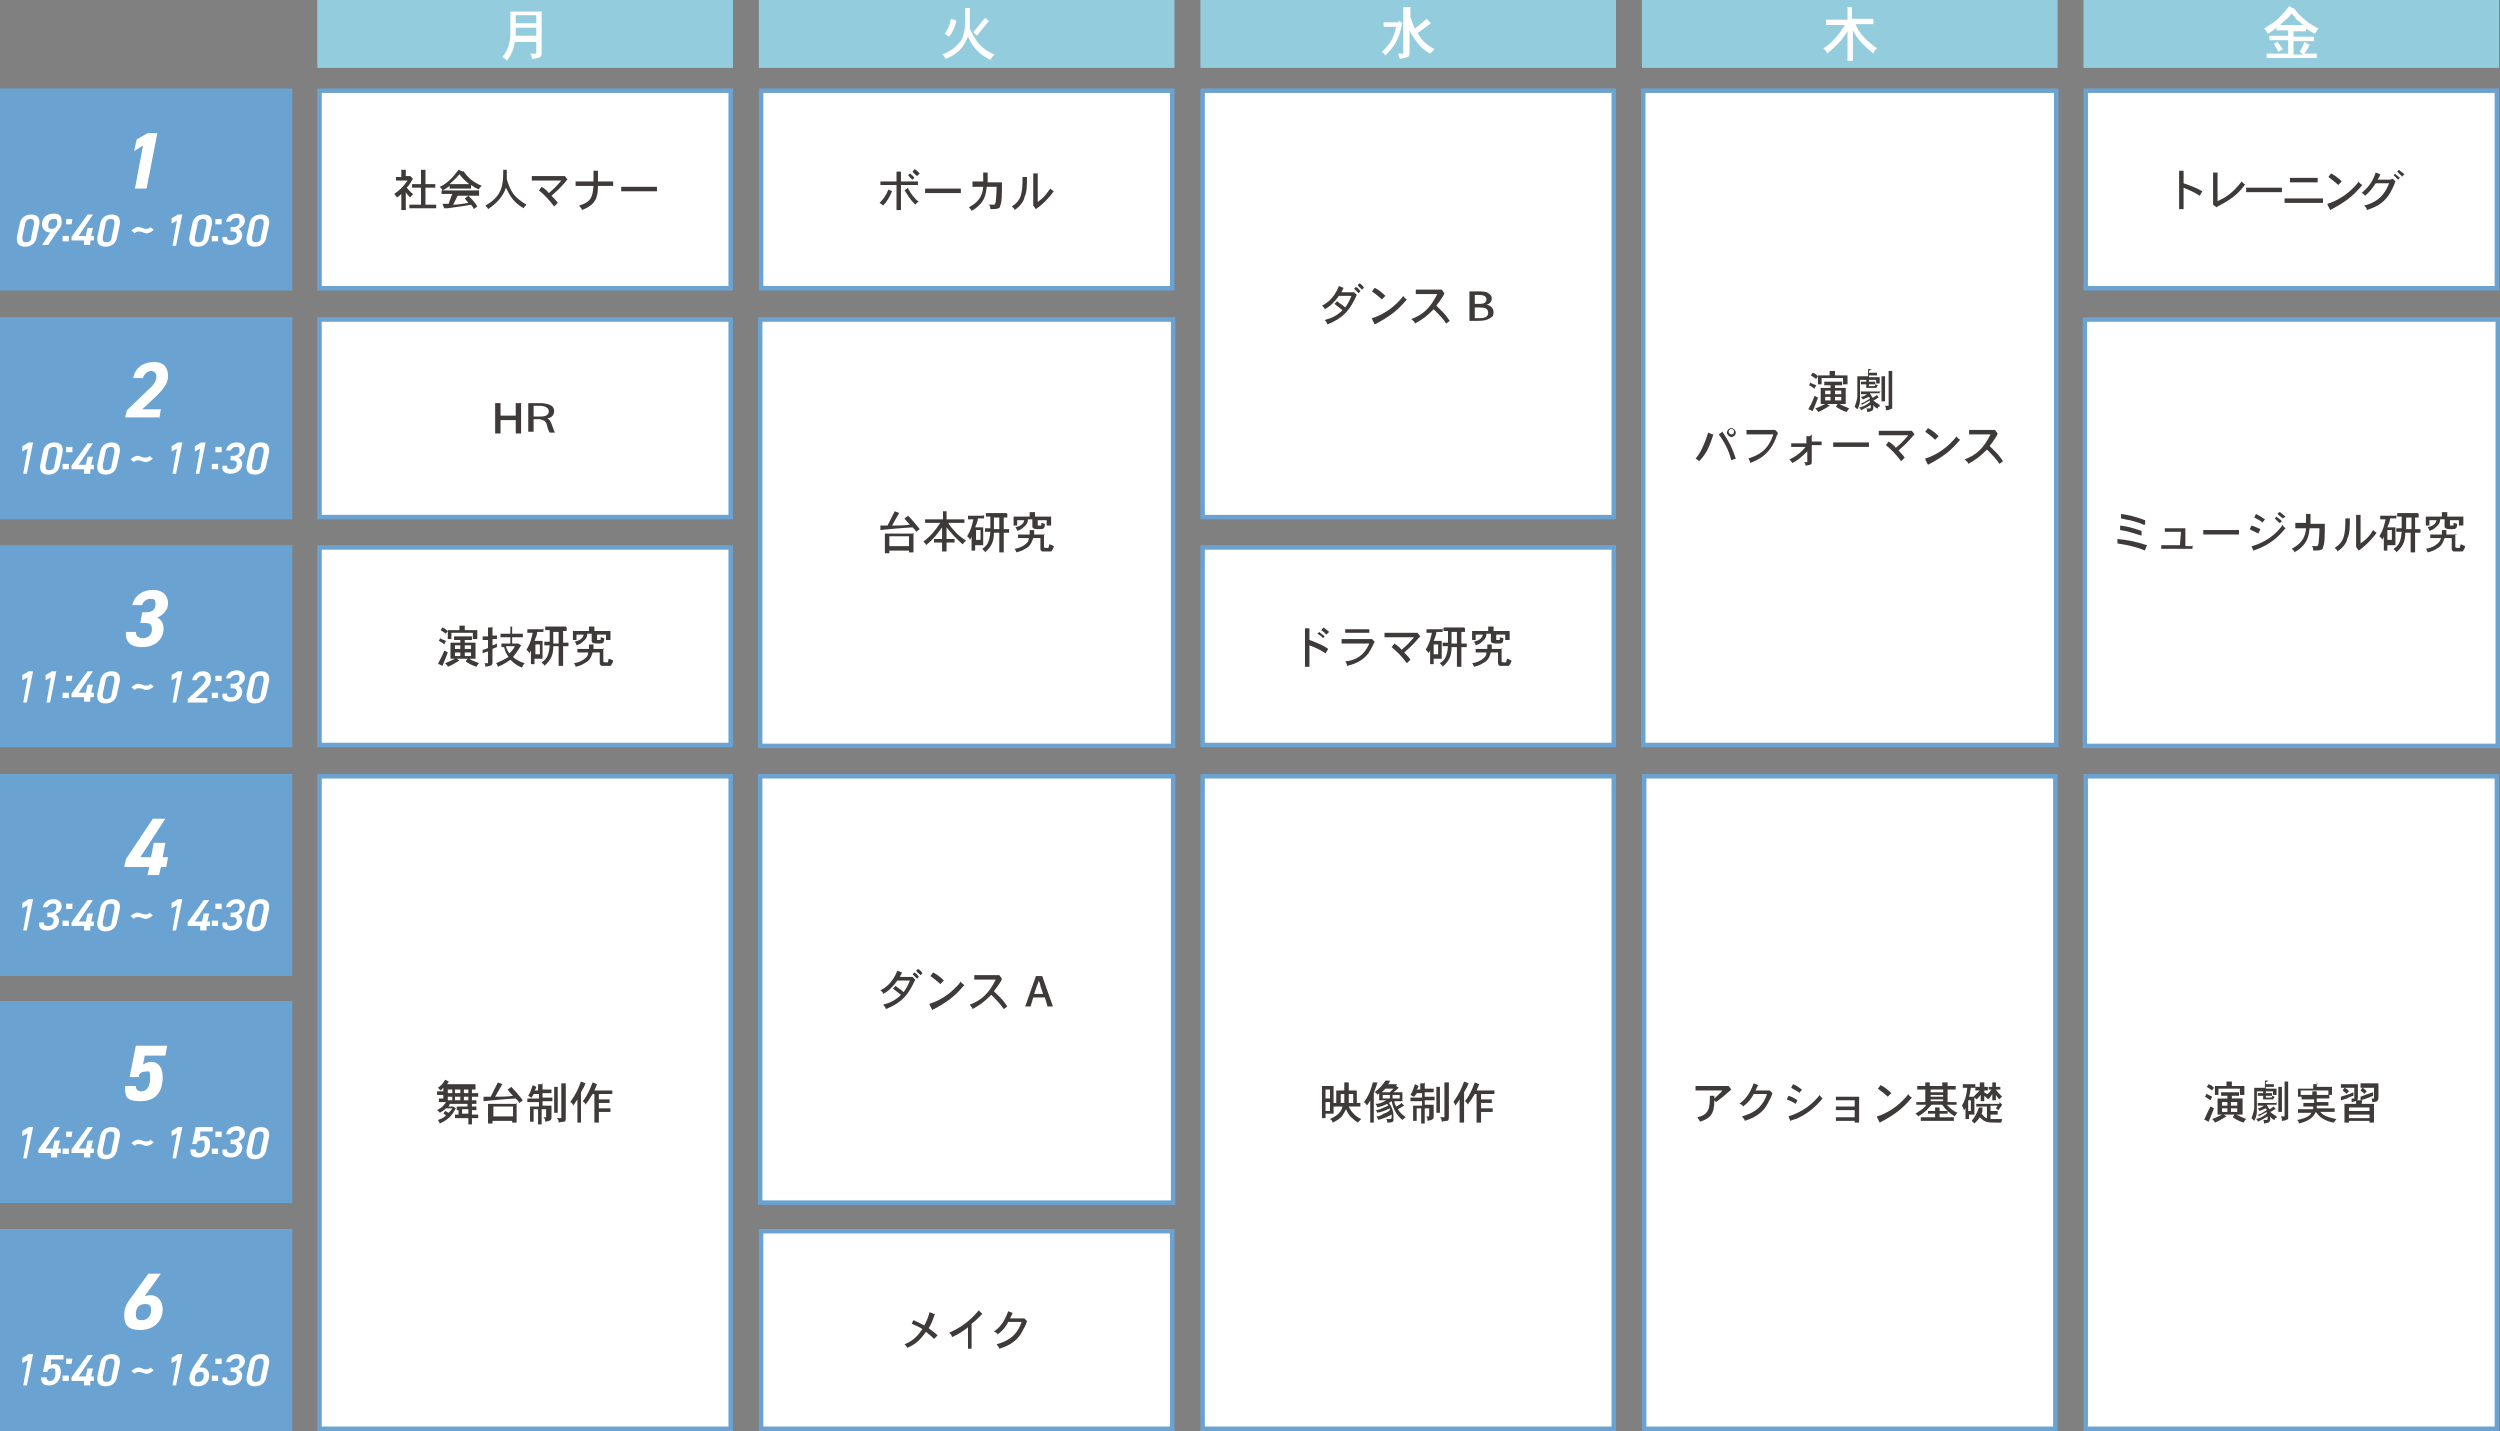 <?xml version="1.0" encoding="UTF-8"?>
<svg id="uuid-7def659a-432b-4fed-872d-48bf64dd6847" xmlns="http://www.w3.org/2000/svg" version="1.1" viewBox="0 0 279.7 160.1">
  <rect x="0" y="0" width="279.7" height="160.1" fill="#808080" stroke="none"/>
  <!-- Generator: Adobe Illustrator 29.3.1, SVG Export Plug-In . SVG Version: 2.1.0 Build 151)  -->
  <defs>
    <style>
      .st0 {
        fill: #3e3a39;
      }

      .st1 {
        fill: #fff;
      }

      .st2 {
        fill: #93ccdd;
      }

      .st3 {
        fill: #6aa3d2;
      }
    </style>
  </defs>
  <g id="uuid-97c2f865-662d-497c-9d77-293c5c687f99">
    <g>
      <rect class="st2" x="35.5" y="0" width="46.5" height="7.6"/>
      <rect class="st2" x="84.9" y="0" width="46.5" height="7.6"/>
      <rect class="st2" x="134.3" y="0" width="46.5" height="7.6"/>
      <rect class="st2" x="183.7" y="0" width="46.5" height="7.6"/>
      <rect class="st2" x="233.1" y="0" width="46.5" height="7.6"/>
      <g>
        <rect class="st1" x="35.8" y="10.1" width="46" height="22.1"/>
        <path class="st3" d="M81.5,10.4v21.6h-45.5V10.4h45.5M82,9.9h-46.5v22.6h46.5V9.9h0Z"/>
      </g>
      <g>
        <rect class="st1" x="35.8" y="35.7" width="46" height="22.1"/>
        <path class="st3" d="M81.5,36v21.6h-45.5v-21.6h45.5M82,35.5h-46.5v22.6h46.5v-22.6h0Z"/>
      </g>
      <g>
        <rect class="st1" x="35.8" y="61.3" width="46" height="22.1"/>
        <path class="st3" d="M81.5,61.5v21.6h-45.5v-21.6h45.5M82,61h-46.5v22.6h46.5v-22.6h0Z"/>
      </g>
      <g>
        <rect class="st1" x="85.1" y="10.1" width="46" height="22.1"/>
        <path class="st3" d="M130.9,10.4v21.6h-45.5V10.4h45.5M131.4,9.9h-46.5v22.6h46.5V9.9h0Z"/>
      </g>
      <g>
        <rect class="st1" x="85.1" y="137.7" width="46" height="22.1"/>
        <path class="st3" d="M130.9,138v21.6h-45.5v-21.6h45.5M131.4,137.5h-46.5v22.6h46.5v-22.6h0Z"/>
      </g>
      <path class="st1" d="M60.6,1.1v4.8c0,.4,0,.6-1.1.7,0-.2,0-.4-.2-.6h.6c0,0,.1,0,.1-.1v-1.2h-2.4c-.2,1.2-.6,1.7-.9,2.1-.1-.2-.3-.3-.5-.4.8-1,.9-2,.9-2.8,0-.2,0-.4,0-2.3h3.5ZM60,4v-.9h-2.3c0,.3,0,.6,0,.9h2.4,0ZM57.7,1.7v.9h2.3v-.9h-2.3Z"/>
      <g>
        <path class="st0" d="M49,74.3c.2-.5.5-.9.7-1.5.1,0,.2.1.4.2-.1.3-.4,1-.6,1.5l-.4-.2h0ZM49.2,71.4c.2.1.4.2.7.3l-.2.4c-.2-.2-.4-.3-.6-.4l.2-.4h0ZM49.9,70.9c-.3-.2-.3-.2-.6-.4l.2-.3c.3.1.3.2.6.4l-.3.4ZM52.8,71.2v.4h-.8v.3h1.2v1.8h-.7c.3.2.6.3,1.1.5-.1.1-.2.2-.3.4-.6-.2-.9-.4-1.2-.6l.2-.3h-1.2l.3.2c-.5.3-.8.5-1.3.7,0-.1-.1-.2-.3-.4.3-.1.7-.3,1.1-.5h-.5v-1.8h1.1v-.3h-.7v-.4h2,0ZM52,70v.5h1.4v1h-.5v-.7h-2.4v.7h-.4v-1h1.3v-.5h.5ZM50.9,72.2v.4h.6v-.4h-.6ZM50.9,73v.4h.6v-.4h-.6ZM52,72.2v.4h.7v-.4h-.7ZM52,73v.4h.7v-.4h-.7Z"/>
        <path class="st0" d="M55.1,70.1v1h.5v.4h-.5v.7c.1,0,.3-.1.5-.2v.4c0,0-.3.1-.5.2v1.5c0,.3-.1.4-.8.5,0-.1,0-.3-.1-.4h.4s0,0,0,0v-1.3c-.2,0-.4.1-.6.2v-.4c.1,0,.4-.1.6-.2v-.9h-.6v-.4h.6v-1h.4ZM57.3,70.1v.8h1.2v.4h-1.2v.7h.7s.3.2.3.2c-.2.3-.4.7-.9,1.3.2.2.6.5,1.3.7-.2.2-.2.3-.3.5-.7-.3-1-.6-1.3-.9-.4.3-.7.5-1.4.8,0-.1-.1-.3-.2-.4.5-.2.9-.4,1.4-.7-.2-.3-.4-.6-.5-1.1h-.3v-.4h1v-.7h-1.1v-.4h1.1v-.8h.5ZM56.6,72.3c.1.4.3.7.4.8.4-.4.5-.6.6-.8h-1Z"/>
        <path class="st0" d="M60.8,70.3v.4h-.7c0,.3-.1.5-.3,1h.9v2h-.9v.6h-.4v-1.6c0,.1-.1.3-.2.4,0-.2-.2-.3-.3-.4.5-.8.6-1.5.7-1.9h-.6v-.4h1.7ZM59.9,72.1v1.1h.5v-1.1h-.5ZM63.4,70.2v.4h-.4v1.3h.6v.4h-.6v2.2h-.5v-2.2h-.6c0,.9-.2,1.5-1,2.2,0-.2-.2-.2-.3-.4.6-.4.8-.8.9-1.9h-.6v-.4h.6v-1.3h-.5v-.4h2.3,0ZM61.9,70.7v1.3h.6v-1.3h-.6Z"/>
        <path class="st0" d="M67.5,72.5v1.5c0,0,0,.1.2.1s.3,0,.3,0c0,0,0,0,.1-.4.1,0,.3.1.5.2,0,.2-.2.5-.3.6,0,0-.1,0-.5,0s-.5,0-.5,0c0,0-.2-.1-.2-.3v-1.2h-.8c-.2.6-.3.9-.9,1.2-.3.2-.6.3-1,.4,0-.1-.1-.3-.2-.4.7-.1,1.1-.4,1.2-.5.3-.2.4-.4.4-.7h-1.2v-.4h1.3v-.5h.5v.5s1.2,0,1.2,0h0ZM66.5,70.1v.5h1.8v1h-.5v-.6h-1v.6c0,0,0,0,0,0,.3,0,.3,0,.4,0,0,0,0,0,0-.3.1,0,.3.1.4.1,0,.6-.2.6-.6.6s-.8,0-.8-.3v-.8h-.5c0,.2,0,.5-.5.9-.2.2-.4.3-.7.4,0-.1-.1-.3-.2-.4.7-.2.9-.4,1-.8h-.8v.6h-.4v-1h1.8v-.5h.5,0Z"/>
      </g>
      <g>
        <path class="st0" d="M56,45.1v1.4h1.7v-1.4h.6v3.4h-.6v-1.5h-1.7v1.5h-.6v-3.4h.6Z"/>
        <path class="st0" d="M59.1,45.1c.3,0,.8,0,1.3,0s1,.1,1.3.3c.2.1.3.4.3.6,0,.5-.4.8-.8.8h0c.3.1.4.4.5.6.2.5.3.9.4,1h-.6c0,0-.2-.3-.3-.8-.1-.5-.4-.6-.8-.7h-.7v1.4h-.6v-3.3h0ZM59.7,46.6h.8c.6,0,.9-.2.9-.6s-.5-.6-1-.6c-.4,0-.6,0-.7,0v1.1h0Z"/>
      </g>
      <g>
        <rect class="st1" x="85.1" y="86.8" width="46.2" height="47.7"/>
        <path class="st3" d="M131,87.1v47.2h-45.7v-47.2h45.7M131.5,86.6h-46.7v48.2h46.7v-48.2h0Z"/>
      </g>
      <g>
        <path class="st0" d="M99.8,21.4c-.3.7-.6,1.2-1,1.6-.1-.1-.2-.2-.4-.3.5-.5.7-.8,1-1.5l.4.2ZM100.8,19.2v1.1h1.9v.4h-1.9v2.8h-.5v-2.8h-1.8v-.4h1.8v-1.1h.5ZM101.6,21.1c.4.7.7,1.1,1.2,1.5-.2,0-.3.2-.4.3-.6-.6-.8-1-1.2-1.6,0,0,.4-.3.4-.3ZM102.1,20.1c-.2-.1-.3-.3-.5-.5l.2-.2c.2.2.4.3.5.5l-.2.2h0ZM102.3,18.9c.2.1.4.3.6.5l-.3.3c-.1-.1-.4-.3-.5-.5,0,0,.2-.3.3-.3Z"/>
        <path class="st0" d="M107.5,21.1v.5h-4v-.5h4Z"/>
        <path class="st0" d="M108.8,20.8v-.5h1.2v-.3s0-.7,0-.7h.5c0,.6,0,.7,0,1.1h1.6c0,1.1,0,2.3-.2,2.6,0,.3-.2.4-1.1.4,0-.2,0-.4-.2-.5h.6c.1,0,.1,0,.2-.3,0-.2.1-.8.1-1.7h-1.1c-.1.8-.2,1.5-1,2.2-.3.3-.6.4-.7.5,0-.1-.2-.3-.3-.4.5-.3,1.5-.8,1.6-2.3h-1.2Z"/>
        <path class="st0" d="M114.9,19.7c0,1.1,0,1.8-.3,2.4,0,.2-.3.9-1.1,1.4,0-.2-.2-.3-.3-.4,1.1-.7,1.2-1.5,1.2-3.3,0,0,.5,0,.5,0ZM116.1,19.4v3.2c.7-.5.9-.8,1.4-1.5,0,0,.2.2.4.3-.3.4-.9,1.2-2,2l-.3-.4h0v-3.6h.5Z"/>
      </g>
      <path class="st1" d="M108.5.9c0,.2,0,.4,0,.6,0,.4,0,.8,0,1.7.2.4.3.6.4.8.7,1.2,1.4,1.7,2.4,2.1-.2.1-.4.4-.5.6-1-.5-1.9-1.2-2.5-2.6-.4.9-.8,1.8-2.5,2.5-.1-.2-.2-.4-.4-.5,1.3-.5,1.8-1.1,2.2-1.7.4-.8.4-1.9.4-3.5h.7ZM107,2.3c-.1.6-.4,1.3-.8,1.8l-.5-.3c.3-.5.5-.8.7-1.7,0,0,.6.2.6.2ZM110.6,2.4c-.4.5-.8,1-1.3,1.6-.1-.1-.3-.3-.4-.4.5-.6.9-1.1,1.3-1.6l.5.4h0Z"/>
      <path class="st1" d="M156.5,2.3l.4.3c-.4,1.8-.8,2.5-1.9,3.6-.1-.2-.3-.3-.4-.4,1.1-1,1.4-1.8,1.6-2.8h-1.4v-.5h1.7c0,0,0,0,0,0ZM157.8.8v1.1c.2.6.3.9.5,1.3.7-.6.8-.6,1.3-1.1l.5.5c-.4.3-.8.6-1.5,1.1.3.5.7,1.2,1.9,1.8-.2.2-.3.3-.5.5-.9-.5-1.3-1-1.7-1.6-.2-.2-.2-.3-.6-1v2.5c0,.4,0,.5-1.1.7,0-.2-.1-.4-.2-.6h.6c0,0,0,0,0,0V.8h.6,0Z"/>
      <path class="st1" d="M207.2.8v1.3h2.4v.6h-2c.4,1.1,1.4,2,2.4,2.7-.2.2-.4.4-.4.6-1.1-.9-1.7-1.5-2.3-2.6v3.4h-.6v-3.3c-.7,1.1-1.3,1.7-2.3,2.5,0-.2-.2-.4-.4-.6,1-.6,1.8-1.6,2.4-2.6h-2.1v-.6h2.4V.8h.6,0Z"/>
      <path class="st1" d="M256.7,1h0c.9,1.2,2.1,1.9,2.7,2.2-.2.2-.3.4-.4.6-.4-.2-.7-.4-1-.6v.3h-1.4v.6h2.3v.5h-2.3v1.5h1.1c-.2-.1-.3-.2-.4-.3.2-.4.4-.7.5-1.1l.6.3c-.2.5-.4.7-.6,1h1.4v.5h-5.6v-.5h2.4v-1.5h-2.1v-.5h2.1v-.6h-1.3v-.3c-.4.3-.5.4-1,.7-.1-.3-.2-.4-.4-.6.3-.2.6-.4,1.1-.7.5-.4,1.1-1,1.7-1.8l.6.3h0ZM254.8,4.7c.2.2.3.4.6.8l-.5.3c-.1-.2-.2-.4-.5-.9l.5-.3h0ZM257.7,2.8c-.5-.4-.9-.7-.9-.8,0-.1-.2-.2-.4-.5-.3.4-.5.6-.8.8-.1.1-.3.3-.5.5h2.7,0Z"/>
      <g>
        <rect class="st1" x="134.5" y="10.1" width="46" height="47.7"/>
        <path class="st3" d="M180.3,10.4v47.2h-45.5V10.4h45.5M180.8,9.9h-46.5v48.2h46.5V9.9h0Z"/>
      </g>
      <g>
        <rect class="st1" x="134.5" y="61.3" width="46" height="22.1"/>
        <path class="st3" d="M180.3,61.5v21.6h-45.5v-21.6h45.5M180.8,61h-46.5v22.6h46.5v-22.6h0Z"/>
      </g>
      <g>
        <rect class="st1" x="35.7" y="86.8" width="46" height="73"/>
        <path class="st3" d="M81.5,87.1v72.5h-45.5v-72.5h45.5M82,86.6h-46.5v73.5h46.5v-73.5h0Z"/>
      </g>
      <g>
        <rect class="st1" x="134.5" y="86.8" width="46" height="73"/>
        <path class="st3" d="M180.3,87.1v72.5h-45.5v-72.5h45.5M180.8,86.6h-46.5v73.5h46.5v-73.5h0Z"/>
      </g>
      <g>
        <rect class="st1" x="183.9" y="86.8" width="46" height="73"/>
        <path class="st3" d="M229.7,87.1v72.5h-45.5v-72.5h45.5M230.2,86.6h-46.5v73.5h46.5v-73.5h0Z"/>
      </g>
      <g>
        <rect class="st1" x="233.3" y="86.8" width="46" height="73"/>
        <path class="st3" d="M279.1,87.1v72.5h-45.5v-72.5h45.5M279.6,86.6h-46.5v73.5h46.5v-73.5h0Z"/>
      </g>
      <rect class="st3" x="0" y="9.9" width="32.7" height="22.6"/>
      <rect class="st3" x="0" y="35.5" width="32.7" height="22.6"/>
      <rect class="st3" x="0" y="61" width="32.7" height="22.6"/>
      <rect class="st3" x="0" y="86.6" width="32.7" height="22.6"/>
      <path class="st1" d="M16.4,21.1h-1.3l.9-4.8-1,.6.3-1.3,1.2-.7h1.1s-1.2,6.2-1.2,6.2Z"/>
      <g>
        <path class="st1" d="M4.1,26.5c-.1.7-.6,1.1-1.3,1.1s-1-.4-.9-1.1l.3-1.4c.1-.7.6-1.1,1.3-1.1s1,.4.9,1.1c0,0-.3,1.4-.3,1.4ZM3.4,24.5c-.3,0-.6.2-.6.6l-.3,1.4c0,.4,0,.6.4.6s.6-.2.6-.6l.3-1.4c0-.4,0-.6-.4-.6Z"/>
        <path class="st1" d="M5.8,26c-.1,0-.2,0-.3,0-.4,0-.8-.4-.8-.9,0-.8.6-1.2,1.3-1.2s.9.3.9.9-.2.7-.5,1.1l-1,1.5h-.7l1-1.5h0ZM6,24.5c-.4,0-.6.3-.6.7s.1.4.4.4c.4,0,.6-.3.6-.7s-.1-.4-.4-.4Z"/>
        <path class="st1" d="M7.6,27h-.6v-.6h.7v.6ZM8,25.1h-.6v-.6h.7s-.1.6-.1.6Z"/>
        <path class="st1" d="M10.4,24l-1.6,2.4h.8l.2-.9h.6l-.2.9h.3v.5h-.4v.5h-.7v-.5c.1,0-1.4,0-1.4,0v-.4c0,0,1.8-2.5,1.8-2.5h.6Z"/>
        <path class="st1" d="M13.1,26.5c-.1.7-.6,1.1-1.3,1.1s-1-.4-.9-1.1l.3-1.4c.1-.7.6-1.1,1.3-1.1s1,.4.9,1.1c0,0-.3,1.4-.3,1.4ZM12.4,24.5c-.3,0-.6.2-.6.6l-.3,1.4c0,.4,0,.6.4.6s.6-.2.6-.6l.3-1.4c0-.4,0-.6-.4-.6Z"/>
        <path class="st1" d="M15.6,25.9c-.2,0-.4,0-.5.2l-.4-.3c.2-.2.5-.4.8-.4s.5.2.8.2.4,0,.5-.2l.4.3c-.2.2-.5.4-.8.4s-.5-.2-.8-.2Z"/>
        <path class="st1" d="M19.9,27.5h-.6l.5-2.8-.6.3v-.6c.1,0,.7-.4.7-.4h.5l-.7,3.5h0Z"/>
        <path class="st1" d="M23.4,26.5c-.1.7-.6,1.1-1.3,1.1s-1-.4-.9-1.1l.3-1.4c.1-.7.6-1.1,1.3-1.1s1,.4.9,1.1c0,0-.3,1.4-.3,1.4ZM22.7,24.5c-.3,0-.6.2-.6.6l-.3,1.4c0,.4,0,.6.4.6s.6-.2.6-.6l.3-1.4c0-.4,0-.6-.4-.6Z"/>
        <path class="st1" d="M24.3,27h-.6v-.6h.7v.6ZM24.7,25.1h-.6v-.6h.7v.6Z"/>
        <path class="st1" d="M25.9,25.4h.2c.4,0,.7-.2.7-.6s-.1-.4-.4-.4-.5.2-.6.4h-.5c.1-.6.6-.9,1.2-.9s.9.4.9.8-.3.7-.7.9c.2.1.4.4.4.7,0,.6-.5,1.1-1.3,1.1s-1-.4-.9-.9h.5c0,.3.1.4.5.4s.6-.3.6-.6-.2-.4-.5-.4h-.2v-.5c0,0,0,0,0,0Z"/>
        <path class="st1" d="M29.8,26.5c-.1.7-.6,1.1-1.3,1.1s-1-.4-.9-1.1l.3-1.4c.1-.7.6-1.1,1.3-1.1s1,.4.9,1.1c0,0-.3,1.4-.3,1.4ZM29.1,24.5c-.3,0-.6.2-.6.6l-.3,1.4c0,.4,0,.6.4.6s.6-.2.6-.6l.3-1.4c0-.4,0-.6-.4-.6Z"/>
      </g>
      <path class="st1" d="M17.8,46.7h-3.8l.2-.8,2.5-2.4c.6-.5.8-1,.8-1.4s-.3-.6-.6-.6-.8.3-.9.8h-1.1c.2-1.1,1.1-1.8,2.3-1.8s1.6.7,1.6,1.6-.7,1.6-1.3,2.2l-1.6,1.5h2.1l-.2,1.1h0Z"/>
      <g>
        <path class="st1" d="M3.2,53h-.6l.5-2.8-.6.3v-.6c.1,0,.7-.4.7-.4h.5l-.7,3.5h0Z"/>
        <path class="st1" d="M6.7,52c-.1.7-.6,1.1-1.3,1.1s-1-.4-.9-1.1l.3-1.4c.1-.7.6-1.1,1.3-1.1s1,.4.9,1.1c0,0-.3,1.4-.3,1.4ZM6,50c-.3,0-.6.2-.6.6l-.3,1.4c0,.4,0,.6.4.6s.6-.2.6-.6l.3-1.4c0-.4,0-.6-.4-.6Z"/>
        <path class="st1" d="M7.6,52.5h-.6v-.6h.7v.6ZM8,50.6h-.6v-.6h.7v.6Z"/>
        <path class="st1" d="M10.4,49.6l-1.6,2.4h.8l.2-.9h.6l-.2.9h.3v.5h-.4v.5h-.7v-.5c.1,0-1.4,0-1.4,0v-.4c0,0,1.8-2.5,1.8-2.5h.6Z"/>
        <path class="st1" d="M13.1,52c-.1.7-.6,1.1-1.3,1.1s-1-.4-.9-1.1l.3-1.4c.1-.7.6-1.1,1.3-1.1s1,.4.9,1.1l-.3,1.4ZM12.4,50c-.3,0-.6.2-.6.6l-.3,1.4c0,.4,0,.6.4.6s.6-.2.6-.6l.3-1.4c0-.4,0-.6-.4-.6Z"/>
        <path class="st1" d="M15.5,51.5c-.2,0-.4,0-.5.2l-.4-.3c.2-.2.5-.4.8-.4s.5.2.8.2.4,0,.5-.2l.4.3c-.2.2-.5.4-.8.4s-.5-.2-.8-.2Z"/>
        <path class="st1" d="M19.9,53h-.6l.5-2.8-.6.3v-.6c.1,0,.7-.4.7-.4h.5l-.7,3.5h0Z"/>
        <path class="st1" d="M22.5,53h-.6l.5-2.8-.6.3v-.6c.1,0,.7-.4.7-.4h.5l-.7,3.5h0Z"/>
        <path class="st1" d="M24.3,52.5h-.6v-.6h.7v.6ZM24.7,50.6h-.6v-.6h.7v.6Z"/>
        <path class="st1" d="M25.9,51h.2c.4,0,.7-.2.7-.6s-.1-.4-.4-.4-.5.2-.6.4h-.5c.1-.6.6-.9,1.2-.9s.9.4.9.8-.3.7-.7.9c.2.1.4.4.4.7,0,.6-.5,1.1-1.3,1.1s-1-.4-.9-.9h.5c0,.3.1.4.5.4s.6-.3.6-.6-.2-.4-.5-.4h-.2v-.5c0,0,0,0,0,0Z"/>
        <path class="st1" d="M29.8,52c-.1.7-.6,1.1-1.3,1.1s-1-.4-.9-1.1l.3-1.4c.1-.7.6-1.1,1.3-1.1s1,.4.9,1.1l-.3,1.4ZM29.1,50c-.3,0-.6.2-.6.6l-.3,1.4c0,.4,0,.6.4.6s.6-.2.6-.6l.3-1.4c0-.4,0-.6-.4-.6Z"/>
      </g>
      <path class="st1" d="M15.9,68.5h.5c.6,0,1-.3,1-.9s-.2-.6-.6-.6-.8.3-.9.7h-1.1c.2-1,1.1-1.7,2.3-1.7s1.7.7,1.7,1.5-.6,1.3-1.2,1.6c.4.2.7.6.7,1.2,0,1.2-.9,2.1-2.4,2.1s-1.9-.8-1.8-1.7h1.1c0,.4.2.7.8.7s1-.4,1-1-.3-.7-.8-.7h-.5l.2-1.1h0Z"/>
      <g>
        <path class="st1" d="M3.2,78.6h-.6l.5-2.8-.6.3v-.6c.1,0,.7-.4.7-.4h.5l-.7,3.5h0Z"/>
        <path class="st1" d="M5.8,78.6h-.6l.5-2.8-.6.3v-.6c.1,0,.7-.4.7-.4h.5l-.7,3.5h0Z"/>
        <path class="st1" d="M7.6,78.1h-.6v-.6h.7v.6ZM8,76.2h-.6v-.6h.7s-.1.6-.1.6Z"/>
        <path class="st1" d="M10.4,75.1l-1.6,2.4h.8l.2-.9h.6l-.2.9h.3v.5h-.4v.5h-.7v-.5c.1,0-1.4,0-1.4,0v-.4c0,0,1.8-2.5,1.8-2.5h.6Z"/>
        <path class="st1" d="M13.1,77.6c-.1.7-.6,1.1-1.3,1.1s-1-.4-.9-1.1l.3-1.4c.1-.7.6-1.1,1.3-1.1s1,.4.9,1.1l-.3,1.4ZM12.4,75.6c-.3,0-.6.2-.6.6l-.3,1.4c0,.4,0,.6.4.6s.6-.2.6-.6l.3-1.4c0-.4,0-.6-.4-.6Z"/>
        <path class="st1" d="M15.6,77c-.2,0-.4,0-.5.2l-.4-.3c.2-.2.5-.4.8-.4s.5.2.8.2.4,0,.5-.2l.4.3c-.2.2-.5.4-.8.4s-.5-.2-.8-.2Z"/>
        <path class="st1" d="M19.9,78.6h-.6l.5-2.8-.6.3v-.6c.1,0,.7-.4.7-.4h.5l-.7,3.5h0Z"/>
        <path class="st1" d="M23.1,78.6h-2.1v-.4c0,0,1.5-1.4,1.5-1.4.3-.3.5-.6.5-.8s-.2-.4-.4-.4-.5.2-.6.5h-.5c.1-.6.6-1,1.2-1s.9.3.9.9-.4.9-.7,1.2l-1,.9h1.3v.5c0,0,0,0,0,0Z"/>
        <path class="st1" d="M24.3,78.1h-.6v-.6h.7v.6ZM24.7,76.2h-.6v-.6h.7v.6Z"/>
        <path class="st1" d="M25.9,76.5h.2c.4,0,.7-.2.7-.6s-.1-.4-.4-.4-.5.2-.6.4h-.5c.1-.6.6-.9,1.2-.9s.9.4.9.8-.3.7-.7.9c.2.1.4.4.4.7,0,.6-.5,1.1-1.3,1.1s-1-.4-.9-.9h.5c0,.3.1.4.5.4s.6-.3.6-.6-.2-.4-.5-.4h-.2v-.5c0,0,0,0,0,0Z"/>
        <path class="st1" d="M29.8,77.6c-.1.7-.6,1.1-1.3,1.1s-1-.4-.9-1.1l.3-1.4c.1-.7.6-1.1,1.3-1.1s1,.4.9,1.1l-.3,1.4ZM29.1,75.6c-.3,0-.6.2-.6.6l-.3,1.4c0,.4,0,.6.4.6s.6-.2.6-.6l.3-1.4c0-.4,0-.6-.4-.6Z"/>
      </g>
      <path class="st1" d="M18.5,91.6l-2.8,4.3h1.2l.3-1.6h1.3l-.3,1.6h.6l-.2,1.1h-.6l-.2.9h-1.3l.2-.9h-2.8l.2-.9,3-4.5h1.4Z"/>
      <g>
        <path class="st1" d="M3.2,104.1h-.6l.5-2.8-.6.3v-.6c.1,0,.7-.4.7-.4h.5l-.7,3.5h0Z"/>
        <path class="st1" d="M5.4,102.1h.2c.4,0,.7-.2.7-.6s-.1-.4-.4-.4-.5.2-.6.4h-.5c.1-.6.6-.9,1.2-.9s.9.4.9.8-.3.7-.7.9c.2.1.4.4.4.7,0,.6-.5,1.1-1.3,1.1s-1-.4-.9-.9h.5c0,.3.1.4.5.4s.6-.3.6-.6-.2-.4-.5-.4h-.2v-.5c0,0,0,0,0,0Z"/>
        <path class="st1" d="M7.6,103.6h-.6v-.6h.7v.6ZM8,101.7h-.6v-.6h.7v.6Z"/>
        <path class="st1" d="M10.4,100.7l-1.6,2.4h.8l.2-.9h.6l-.2.9h.3v.5h-.4v.5h-.7v-.5c.1,0-1.4,0-1.4,0v-.4c0,0,1.8-2.5,1.8-2.5h.6Z"/>
        <path class="st1" d="M13.1,103.1c-.1.7-.6,1.1-1.3,1.1s-1-.4-.9-1.1l.3-1.4c.1-.7.6-1.1,1.3-1.1s1,.4.9,1.1l-.3,1.4ZM12.4,101.1c-.3,0-.6.2-.6.6l-.3,1.4c0,.4,0,.6.4.6s.6-.2.6-.6l.3-1.4c0-.4,0-.6-.4-.6Z"/>
        <path class="st1" d="M15.5,102.6c-.2,0-.4,0-.5.2l-.4-.3c.2-.2.5-.4.8-.4s.5.2.8.2.4,0,.5-.2l.4.3c-.2.2-.5.4-.8.4s-.5-.2-.8-.2Z"/>
        <path class="st1" d="M19.9,104.1h-.6l.5-2.8-.6.3v-.6c.1,0,.7-.4.7-.4h.5l-.7,3.5h0Z"/>
        <path class="st1" d="M23.4,100.7l-1.6,2.4h.8l.2-.9h.6l-.2.9h.3v.5h-.4v.5h-.7v-.5c.1,0-1.4,0-1.4,0v-.4c0,0,1.8-2.5,1.8-2.5h.6Z"/>
        <path class="st1" d="M24.3,103.6h-.6v-.6h.7v.6ZM24.7,101.7h-.6v-.6h.7v.6Z"/>
        <path class="st1" d="M25.9,102.1h.2c.4,0,.7-.2.7-.6s-.1-.4-.4-.4-.5.2-.6.4h-.5c.1-.6.6-.9,1.2-.9s.9.4.9.8-.3.7-.7.9c.2.1.4.4.4.7,0,.6-.5,1.1-1.3,1.1s-1-.4-.9-.9h.5c0,.3.1.4.5.4s.6-.3.6-.6-.2-.4-.5-.4h-.2v-.5c0,0,0,0,0,0Z"/>
        <path class="st1" d="M29.8,103.1c-.1.7-.6,1.1-1.3,1.1s-1-.4-.9-1.1l.3-1.4c.1-.7.6-1.1,1.3-1.1s1,.4.9,1.1l-.3,1.4ZM29.1,101.1c-.3,0-.6.2-.6.6l-.3,1.4c0,.4,0,.6.4.6s.6-.2.6-.6l.3-1.4c0-.4,0-.6-.4-.6Z"/>
      </g>
      <rect class="st3" x="0" y="112" width="32.7" height="22.6"/>
      <path class="st1" d="M15.6,120.5h-1.1l.7-3.5h3.5l-.2,1.1h-2.3l-.2,1c.2-.1.5-.3.9-.3.8,0,1.3.6,1.3,1.7,0,1.7-.8,2.7-2.5,2.7s-1.7-.6-1.7-1.7h1.2c0,.4.2.6.6.6.6,0,1-.5,1-1.5s-.2-.7-.6-.7-.6.2-.7.5h0Z"/>
      <g>
        <path class="st1" d="M3.2,129.6h-.6l.5-2.8-.6.3v-.6c.1,0,.7-.4.7-.4h.5l-.7,3.5h0Z"/>
        <path class="st1" d="M6.7,126.1l-1.6,2.4h.8l.2-.9h.6l-.2.9h.3v.5h-.4v.5h-.7v-.5c0,0-1.4,0-1.4,0v-.4c0,0,1.8-2.5,1.8-2.5h.6Z"/>
        <path class="st1" d="M7.6,129.1h-.6v-.6h.7v.6ZM8,127.2h-.6v-.6h.7s-.1.6-.1.6Z"/>
        <path class="st1" d="M10.4,126.1l-1.6,2.4h.8l.2-.9h.6l-.2.9h.3v.5h-.4v.5h-.7v-.5c.1,0-1.4,0-1.4,0v-.4c0,0,1.8-2.5,1.8-2.5h.6Z"/>
        <path class="st1" d="M13.1,128.6c-.1.7-.6,1.1-1.3,1.1s-1-.4-.9-1.1l.3-1.4c.1-.7.6-1.1,1.3-1.1s1,.4.9,1.1l-.3,1.4ZM12.4,126.6c-.3,0-.6.2-.6.6l-.3,1.4c0,.4,0,.6.4.6s.6-.2.6-.6l.3-1.4c0-.4,0-.6-.4-.6Z"/>
        <path class="st1" d="M15.6,128c-.2,0-.4,0-.5.2l-.4-.3c.2-.2.5-.4.8-.4s.5.2.8.2.4,0,.5-.2l.4.3c-.2.2-.5.4-.8.4s-.5-.2-.8-.2Z"/>
        <path class="st1" d="M19.9,129.6h-.6l.5-2.8-.6.3v-.6c.1,0,.7-.4.7-.4h.5l-.7,3.5h0Z"/>
        <path class="st1" d="M22,128h-.5l.4-1.9h1.9v.5h-1.4v.7c0-.1.2-.2.4-.2.5,0,.7.4.7.9,0,.9-.5,1.5-1.3,1.5s-.9-.4-.9-.9h.6c0,.2.1.4.4.4.4,0,.6-.3.6-.9s-.1-.5-.4-.5-.4.1-.5.3h0Z"/>
        <path class="st1" d="M24.3,129.1h-.6v-.6h.7v.6ZM24.7,127.2h-.6v-.6h.7v.6Z"/>
        <path class="st1" d="M25.9,127.5h.2c.4,0,.7-.2.7-.6s-.1-.4-.4-.4-.5.2-.6.4h-.5c.1-.6.6-.9,1.2-.9s.9.4.9.8-.3.7-.7.9c.2.1.4.4.4.7,0,.6-.5,1.1-1.3,1.1s-1-.4-.9-.9h.5c0,.3.1.4.5.4s.6-.3.6-.6-.2-.4-.5-.4h-.2v-.5c0,0,0,0,0,0Z"/>
        <path class="st1" d="M29.8,128.6c-.1.7-.6,1.1-1.3,1.1s-1-.4-.9-1.1l.3-1.4c.1-.7.6-1.1,1.3-1.1s1,.4.9,1.1l-.3,1.4ZM29.1,126.6c-.3,0-.6.2-.6.6l-.3,1.4c0,.4,0,.6.4.6s.6-.2.6-.6l.3-1.4c0-.4,0-.6-.4-.6Z"/>
      </g>
      <rect class="st3" x="0" y="137.5" width="32.7" height="22.6"/>
      <path class="st1" d="M16.2,145c.2,0,.4-.1.6-.1.9,0,1.4.7,1.4,1.6,0,1.4-1.1,2.3-2.5,2.3s-1.8-.6-1.8-1.6.3-1.4.9-2.2l1.8-2.5h1.4l-1.8,2.5h0ZM15.9,147.7c.6,0,1-.5,1-1.1s-.2-.7-.7-.7c-.7,0-1,.5-1,1.1s.2.7.7.7h0Z"/>
      <g>
        <path class="st1" d="M3.2,155h-.6l.5-2.8-.6.3v-.6c.1,0,.7-.4.7-.4h.5l-.7,3.5h0Z"/>
        <path class="st1" d="M5.3,153.5h-.5l.4-1.9h1.9v.5h-1.4v.7c0-.1.2-.2.4-.2.5,0,.7.4.7.9,0,.9-.5,1.5-1.3,1.5s-.9-.4-.9-.9h.6c0,.2.1.4.4.4.4,0,.6-.3.6-.9s-.1-.5-.4-.5-.4.1-.5.3h0Z"/>
        <path class="st1" d="M7.6,154.5h-.6v-.6h.7v.6ZM8,152.6h-.6v-.6h.7s-.1.6-.1.6Z"/>
        <path class="st1" d="M10.4,151.6l-1.6,2.4h.8l.2-.9h.6l-.2.9h.3v.5h-.4v.5h-.7v-.5c.1,0-1.4,0-1.4,0v-.4c0,0,1.8-2.5,1.8-2.5h.6Z"/>
        <path class="st1" d="M13.1,154c-.1.7-.6,1.1-1.3,1.1s-1-.4-.9-1.1l.3-1.4c.1-.7.6-1.1,1.3-1.1s1,.4.9,1.1l-.3,1.4ZM12.4,152c-.3,0-.6.2-.6.6l-.3,1.4c0,.4,0,.6.4.6s.6-.2.6-.6l.3-1.4c0-.4,0-.6-.4-.6Z"/>
        <path class="st1" d="M15.6,153.5c-.2,0-.4,0-.5.2l-.4-.3c.2-.2.5-.4.8-.4s.5.2.8.2.4,0,.5-.2l.4.3c-.2.2-.5.4-.8.4s-.5-.2-.8-.2Z"/>
        <path class="st1" d="M19.9,155h-.6l.5-2.8-.6.3v-.6c.1,0,.7-.4.7-.4h.5l-.7,3.5h0Z"/>
        <path class="st1" d="M22.3,153c.1,0,.2,0,.3,0,.4,0,.8.3.8.9,0,.8-.6,1.2-1.3,1.2s-.9-.4-.9-.9.2-.7.4-1.2l1-1.5h.7l-1,1.5h0ZM22.2,154.6c.4,0,.6-.3.6-.7s-.1-.4-.4-.4c-.4,0-.6.3-.6.7s.1.4.4.4Z"/>
        <path class="st1" d="M24.3,154.5h-.6v-.6h.7v.6ZM24.7,152.6h-.6v-.6h.7v.6Z"/>
        <path class="st1" d="M25.9,153h.2c.4,0,.7-.2.7-.6s-.1-.4-.4-.4-.5.2-.6.4h-.5c.1-.6.6-.9,1.2-.9s.9.4.9.8-.3.7-.7.9c.2.1.4.4.4.7,0,.6-.5,1.1-1.3,1.1s-1-.4-.9-.9h.5c0,.3.1.4.5.4s.6-.3.6-.6-.2-.4-.5-.4h-.2v-.5c0,0,0,0,0,0Z"/>
        <path class="st1" d="M29.8,154c-.1.7-.6,1.1-1.3,1.1s-1-.4-.9-1.1l.3-1.4c.1-.7.6-1.1,1.3-1.1s1,.4.9,1.1l-.3,1.4ZM29.1,152c-.3,0-.6.2-.6.6l-.3,1.4c0,.4,0,.6.4.6s.6-.2.6-.6l.3-1.4c0-.4,0-.6-.4-.6Z"/>
      </g>
      <g>
        <rect class="st1" x="85.1" y="35.7" width="46.2" height="47.7"/>
        <path class="st3" d="M131,36v47.2h-45.7v-47.2h45.7M131.5,35.5h-46.7v48.2h46.7v-48.2h0Z"/>
      </g>
      <g>
        <rect class="st1" x="233.3" y="10.1" width="46" height="22.1"/>
        <path class="st3" d="M279.1,10.4v21.6h-45.5V10.4h45.5M279.6,9.9h-46.5v22.6h46.5V9.9h0Z"/>
      </g>
      <g>
        <rect class="st1" x="233.2" y="35.7" width="46.2" height="47.7"/>
        <path class="st3" d="M279.2,36v47.2h-45.7v-47.2h45.7M279.7,35.5h-46.7v48.2h46.7v-48.2h0Z"/>
      </g>
      <g>
        <path class="st0" d="M100.6,57.4c-.3.5-.4.7-.8,1.4.4,0,1.5,0,2-.1-.2-.2-.4-.4-.6-.7l.4-.3c.5.5.9,1,1.3,1.5l-.4.3c-.1-.2-.2-.3-.4-.5-1.7.1-2.5.2-3.6.3v-.5c.1,0,.5,0,.8,0,.2-.4.3-.6.8-1.6l.5.2h0ZM102.2,59.6v2.2h-.5v-.2h-2.2v.3h-.5v-2.2s3.1,0,3.1,0ZM99.5,60v1.1h2.2v-1.1h-2.2Z"/>
        <path class="st0" d="M105.9,57.2v.9h2v.4h-1.8c.1.2.3.5.6.8.4.5.8.8,1.4,1.2-.2.1-.3.3-.4.4-.9-.8-1.3-1.3-1.8-1.9v1.3h.9v.4h-.9v1h-.5v-1h-.9v-.4h.9v-1.3c-.3.4-.8,1.2-1.8,2,0-.2-.2-.3-.3-.4.8-.6,1.3-1.2,1.9-2.1h-1.7v-.4h2v-.9h.5,0Z"/>
        <path class="st0" d="M110.1,57.6v.4h-.7c0,.3-.1.5-.3,1h.9v2h-.9v.6h-.4v-1.6c0,.1-.1.3-.2.4,0-.2-.2-.3-.3-.4.5-.8.6-1.5.7-1.9h-.6v-.4h1.7ZM109.2,59.3v1.1h.5v-1.1h-.5ZM112.7,57.5v.4h-.4v1.3h.6v.4h-.6v2.2h-.5v-2.2h-.6c0,.9-.2,1.5-1,2.2,0-.2-.2-.2-.3-.4.6-.4.8-.8.9-1.9h-.6v-.4h.6v-1.3h-.5v-.4h2.3ZM111.2,57.9v1.3h.6v-1.3h-.6Z"/>
        <path class="st0" d="M116.8,59.7v1.5c0,0,0,.1.2.1s.3,0,.3,0c0,0,0,0,.1-.4.1,0,.3.1.5.2,0,.2-.2.5-.3.6,0,0-.1,0-.5,0s-.5,0-.5,0c0,0-.2-.1-.2-.3v-1.2h-.8c-.2.5-.3.9-.9,1.2-.3.2-.6.3-1,.4,0-.1-.1-.3-.2-.4.7-.1,1.1-.4,1.2-.5.3-.2.4-.4.4-.7h-1.2v-.4h1.3v-.5h.5v.5s1.2,0,1.2,0ZM115.8,57.3v.5h1.8v1h-.5v-.6h-1v.6c0,0,0,0,0,0,.3,0,.3,0,.4,0,0,0,0,0,0-.3.1,0,.3.1.4.1,0,.6-.2.6-.6.6s-.8,0-.8-.3v-.8h-.5c0,.2,0,.5-.5.9-.2.2-.4.3-.7.4,0-.1-.1-.3-.2-.4.7-.2.9-.4,1-.8h-.8v.6h-.4v-1h1.8v-.5h.5,0Z"/>
      </g>
      <g>
        <path class="st0" d="M151.5,32.7h0s.3.3.3.3c-.7,1.5-1.3,2.5-3.3,3.3,0-.2-.2-.4-.3-.5.8-.2,1.4-.5,2-1.1-.4-.3-.5-.4-.9-.7l.3-.3c.2.2.6.4.9.7.3-.4.5-.8.7-1.3h-1.4c-.5.7-1,1.2-1.6,1.5,0-.2-.2-.3-.3-.4.4-.2,1.3-.7,1.9-2.2l.5.2c0,.2-.2.3-.2.5h1.4,0ZM151.7,32.1c.2.1.4.3.5.5l-.2.2c-.1-.1-.3-.3-.5-.5,0,0,.2-.2.2-.2ZM152.1,31.7c.2.1.4.3.5.5l-.2.2c-.2-.2-.4-.3-.5-.5,0,0,.2-.2.2-.2Z"/>
        <path class="st0" d="M153.5,35.6c.4-.1,1.7-.6,2.8-1.7.3-.3.5-.5.7-.8,0,.1.2.3.4.4-1.1,1.3-1.9,1.9-3.6,2.8l-.3-.6h0ZM154.6,33.5c-.3-.3-.7-.6-1.1-.9l.3-.4c.4.2.8.5,1.2.9l-.4.4h0Z"/>
        <path class="st0" d="M161.3,32.4l.3.4c0,.1-.3.6-.4.7-.1.2-.3.4-.5.7.1.1.7.7.8.8.3.3.4.5.7.9l-.4.3c-.4-.6-.7-.9-1.4-1.6-.8.8-1.2,1.1-2.1,1.6,0-.2-.2-.3-.4-.5,1.3-.5,2.1-1.2,2.9-2.8h-2.4v-.5h2.7s0,0,0,0Z"/>
        <path class="st0" d="M164.4,32.6c.2,0,.6,0,1,0s.9,0,1.1.2c.2.1.4.3.4.6s-.2.6-.6.7h0c.3,0,.8.3.8.8s-.1.5-.4.7c-.3.2-.7.3-1.4.3s-.7,0-.9,0v-3.3h0ZM165,34h.5c.6,0,.8-.2.8-.5,0-.4-.4-.5-.8-.5s-.4,0-.5,0v1h0ZM165,35.6c.1,0,.3,0,.5,0,.5,0,1-.1,1-.6s-.4-.6-1-.6h-.5v1.2Z"/>
      </g>
      <g>
        <path class="st0" d="M146.5,70.2v1.4c1.1.4,1.7.7,2.1,1l-.3.5c-.6-.4-1-.6-1.8-.9v2.4h-.5v-4.3h.5ZM148,71.4c-.1-.2-.3-.3-.6-.5l.2-.2c.2.2.4.3.6.5l-.3.3h0ZM148.1,70.2c.2.2.4.3.6.5l-.3.3c-.2-.2-.4-.4-.6-.5l.3-.3h0Z"/>
        <path class="st0" d="M153.5,71.5l.3.3c-.4.8-.5,1-.7,1.3-.5.6-1.1,1.1-2.4,1.4,0-.2-.1-.4-.2-.5,1.9-.2,2.4-1.4,2.7-2h-3.1v-.5h3.5s0,0,0,0ZM153.2,70.4v.4h-2.7v-.4h2.7Z"/>
        <path class="st0" d="M158.6,70.8l.3.4c-.1.1-.2.2-.2.2-.5.6-.9,1-1.6,1.6.2.2.5.5.7.8l-.4.4c-.6-.8-1.1-1.3-1.7-1.8l.3-.4c.3.2.6.4.8.7.5-.4.8-.7,1.4-1.4h-3.3v-.5h3.8Z"/>
        <path class="st0" d="M161.4,70.3v.4h-.7c0,.3-.1.5-.3,1h.9v2h-.9v.6h-.4v-1.6c0,.1-.1.3-.2.4,0-.2-.2-.3-.3-.4.5-.8.6-1.5.7-1.9h-.6v-.4h1.7,0ZM160.4,72.1v1.1h.5v-1.1h-.5ZM163.9,70.3v.4h-.4v1.3h.6v.4h-.6v2.2h-.5v-2.2h-.6c0,.9-.2,1.5-1,2.2,0-.2-.2-.2-.3-.4.6-.4.8-.8.9-1.9h-.6v-.4h.6v-1.3h-.5v-.4h2.3,0ZM162.4,70.7v1.3h.6v-1.3h-.6Z"/>
        <path class="st0" d="M168,72.5v1.5c0,0,0,.1.2.1s.3,0,.3,0c0,0,0,0,.1-.4.1,0,.3.1.5.2,0,.2-.2.5-.3.6,0,0-.1,0-.5,0s-.5,0-.5,0c0,0-.2-.1-.2-.3v-1.2h-.8c-.2.6-.3.9-.9,1.2-.3.2-.6.3-1,.4,0-.1-.1-.3-.2-.4.7-.1,1.1-.4,1.2-.5.3-.2.4-.4.4-.7h-1.2v-.4h1.3v-.5h.5v.5s1.2,0,1.2,0h0ZM167.1,70.1v.5h1.8v1h-.5v-.6h-1v.6c0,0,0,0,0,0,.3,0,.3,0,.4,0,0,0,0,0,0-.3.1,0,.3.1.4.1,0,.6-.2.6-.6.6s-.8,0-.8-.3v-.8h-.5c0,.2,0,.5-.5.9-.2.2-.4.3-.7.4,0-.1-.1-.3-.2-.4.7-.2.9-.4,1-.8h-.8v.6h-.4v-1h1.8v-.5h.5Z"/>
      </g>
      <g>
        <rect class="st1" x="183.8" y="10.1" width="46.2" height="73.2"/>
        <path class="st3" d="M229.8,10.4v72.7h-45.7V10.4h45.7M230.3,9.9h-46.7v73.7h46.7V9.9h0Z"/>
      </g>
      <g>
        <path class="st0" d="M202.3,45.8c.3-.5.5-.9.7-1.5.1,0,.2.1.4.2-.1.3-.4,1-.6,1.5l-.4-.2h0ZM202.5,42.8c.2.1.4.2.7.3l-.2.4c-.2-.2-.4-.3-.6-.4l.2-.4h0ZM203.2,42.4c-.3-.2-.3-.2-.6-.4l.2-.3c.3.1.4.2.6.4l-.3.4h0ZM206.1,42.7v.4h-.8v.3h1.2v1.8h-.7c.4.2.6.3,1.1.5-.1.1-.2.2-.3.4-.6-.2-.9-.4-1.2-.6l.2-.3h-1.2l.3.2c-.5.3-.8.5-1.3.7,0-.1-.1-.2-.3-.4.3-.1.7-.3,1.1-.5h-.5v-1.8h1.1v-.3h-.7v-.4h2ZM205.3,41.5v.5h1.4v1h-.5v-.7h-2.4v.7h-.4v-1h1.3v-.5h.5ZM204.2,43.7v.4h.6v-.4h-.6ZM204.2,44.4v.4h.6v-.4h-.6ZM205.3,43.7v.4h.7v-.4h-.7ZM205.3,44.4v.4h.7v-.4h-.7Z"/>
        <path class="st0" d="M209.1,41.5v.2h.9v.3h-.9v.2h1.2v.7h-.4v-.4h-.8v.2h.7s0,.3,0,.3h-.7c0,.2,0,.2,0,.2h.4c.3,0,.3,0,.3-.2.1,0,.2.1.3.1-.1.2-.2.3-.2.3,0,0,0,0-.1,0h-.3c-.6,0-.7,0-.7,0,0,0,0,0,0-.2v-.2h-.6s0-.3,0-.3h.6v-.2h-.7c0,1.6,0,1.9,0,2.2,0,.6-.2.9-.3,1.1-.1-.1-.2-.2-.3-.3.2-.5.3-1,.3-1.1,0-.1,0-.3,0-2.3h1.2v-.8h.4,0ZM210.3,43.7v.3h-1.1c.1.2.2.3.3.5.1,0,.3-.2.5-.3l.2.3c-.2,0-.3.2-.6.3.2.2.4.3.7.5v.2c-.2,0-.2,0-.2.2-.2,0-.4-.2-.5-.4,0,.6,0,.7-.7.8,0-.2,0-.3-.1-.4h.3c.2,0,.2,0,.2-.2s0-.1,0-.2c-.3.2-.5.3-1.1.6,0,0,0-.2-.2-.3.4-.1.7-.2,1.2-.6,0,0,0-.2,0-.2-.4.2-.5.3-.9.5,0,0,0-.2-.1-.2.3,0,.5-.2,1-.5,0,0,0-.1-.1-.2-.2.1-.5.2-.7.3,0,0-.1-.2-.2-.3.3,0,.5-.2.7-.3h-.7v-.3h2.2ZM210.9,42.1v2.8h-.4v-2.8h.4ZM211.7,41.6v3.9c0,.2,0,.2,0,.2-.2.1-.4.2-.7.2,0-.2,0-.3-.1-.5h.4c0,0,0,0,0,0v-3.9s.4,0,.4,0Z"/>
        <path class="st0" d="M191.7,48.6c-.4,1.2-.7,2.1-1.6,3-.1-.1-.2-.2-.4-.3.2-.2.5-.6.9-1.5.2-.5.4-1,.5-1.4l.5.2h0ZM192.7,48.3c.8,1.2,1.1,1.8,1.5,3l-.5.2c-.2-.7-.4-1.5-1.4-2.9l.4-.3ZM194.2,48.4c0,.3-.3.5-.5.5s-.5-.3-.5-.5.2-.5.5-.5.5.3.5.5ZM193.7,48.6c.2,0,.3-.1.3-.3s-.1-.3-.3-.3-.3.2-.3.3c0,.2.2.3.3.3Z"/>
        <path class="st0" d="M198.6,48.1l.3.3c0,.1,0,.2-.1.3-.7,2.2-2.2,2.8-3,3.1,0-.2-.1-.4-.2-.5,1.2-.4,2.2-.9,2.8-2.7h-3v-.5h3.3s0,0,0,0Z"/>
        <path class="st0" d="M202.7,48.6v.8h1.1v.4h-1.1v1.9c0,.2,0,.3-.7.4,0-.1,0-.3-.2-.4h.4c0,0,0,0,0,0v-1.2c-.7.7-1.2,1.1-1.7,1.3,0-.1-.2-.3-.3-.4.9-.4,1.5-1,1.8-1.4h-1.6v-.4h1.7v-.8h.4,0Z"/>
        <path class="st0" d="M209.1,49.5v.5h-4v-.5h4Z"/>
        <path class="st0" d="M213.9,48.2l.3.4c-.1.1-.2.2-.2.2-.5.6-.9,1-1.6,1.6.2.2.5.5.7.8l-.4.4c-.6-.8-1.1-1.3-1.7-1.8l.3-.4c.3.2.6.4.8.7.5-.4.8-.7,1.4-1.4h-3.3v-.5h3.8Z"/>
        <path class="st0" d="M215.4,51.3c.4-.1,1.7-.6,2.8-1.7.3-.3.5-.5.7-.8,0,.1.2.3.4.4-1.1,1.3-1.9,1.9-3.6,2.8l-.3-.6h0ZM216.5,49.2c-.3-.3-.7-.6-1.1-.9l.3-.4c.4.2.8.5,1.2.9l-.4.4h0Z"/>
        <path class="st0" d="M223.2,48.1l.3.4c0,.1-.3.6-.4.7-.1.2-.3.4-.5.7.1.1.7.7.8.8.3.3.4.5.7.9l-.4.3c-.4-.6-.7-.9-1.4-1.6-.8.8-1.2,1.1-2.1,1.6,0-.2-.2-.3-.4-.5,1.3-.5,2.1-1.2,2.9-2.8h-2.4v-.5h2.7s0,0,0,0Z"/>
      </g>
      <g>
        <path class="st0" d="M45.4,18.9v.8h.5s.3.3.3.3c-.3.5-.4.7-.7,1,.2.2.4.5.7.7,0,.1-.2.2-.3.4-.2-.2-.4-.4-.5-.6v2h-.5v-1.8c-.2.2-.3.3-.5.4,0-.1-.2-.3-.3-.4.6-.4,1-.8,1.5-1.5h-1.3v-.4h.6v-.8h.5ZM47.6,19v1.6h1.1v.4h-1.1v1.9h1.2v.4h-3v-.4h1.3v-1.9h-1v-.4h1v-1.6h.5,0Z"/>
        <path class="st0" d="M51.8,19.1h0c.6.8,1,1.2,2.1,1.7-.1.1-.3.2-.3.4-.3-.1-.6-.3-.9-.5v.4h-2.4v-.3c-.3.2-.5.4-.8.5,0-.1-.2-.3-.3-.4.9-.4,1.5-1.1,2.1-1.9l.5.2h0ZM53.6,21.5v.4h-2.4l-.5,1c.6,0,1.1-.1,1.7-.2l-.4-.5.4-.3c.4.4.8.8,1,1.2l-.4.3c0-.2-.2-.3-.3-.5-1,.2-1.3.2-2.6.4,0,0-.2,0-.4,0l-.2-.5h.7c.1-.4.3-.8.4-1.1h-1.2v-.4h4.2ZM52.5,20.6c-.5-.4-.7-.6-1.1-1.1-.5.6-.8.8-1.1,1.1h2.3Z"/>
        <path class="st0" d="M56.7,19c0,.3,0,.7,0,1,0,.1.3,1.2.9,1.9.2.2.6.6,1.3,1-.1.1-.3.3-.3.4-1.1-.6-1.5-1.3-2-2.3-.3,1-1.1,1.8-2,2.4,0-.1-.2-.3-.3-.4,2-1.1,2-2.5,2-4h.5,0Z"/>
        <path class="st0" d="M63.2,19.7l.3.4c-.1.1-.2.1-.2.2-.5.6-.9,1-1.6,1.6.2.2.5.5.7.8l-.4.4c-.6-.8-1.1-1.3-1.7-1.8l.3-.4c.3.2.6.4.8.7.5-.4.8-.7,1.4-1.4h-3.3v-.5h3.8s0,0,0,0Z"/>
        <path class="st0" d="M66.9,19.1v1.2h1.7v.5h-1.7c0,1.2-.2,2.1-1.8,2.7,0-.2-.2-.3-.3-.5,1.3-.4,1.5-.9,1.6-2.2h-2v-.5h2v-1.2h.5Z"/>
        <path class="st0" d="M73.5,20.9v.5h-4v-.5h4Z"/>
      </g>
      <g>
        <path class="st0" d="M53.2,121.5v.4s-.4,0-.4,0v.4h.7v.4h-.7v.4h.5v.4h-.5v.3h.5v.4h-.5v.5h.7v.4h-.7v.7h-.4v-.7h-1.5v-.4h.4v-.5h-.2v-.4h1.2v-.3h-2.1.1c0,.2-.1.3-.2.3h.6s.3.2.3.2c-.4.7-.7,1.2-1.8,1.7,0-.1-.1-.2-.2-.4.3-.1.6-.2.9-.5,0,0-.2-.2-.3-.2l.2-.3c.1,0,.3.2.4.2.1-.1.3-.3.4-.5h-.7c-.2.2-.5.4-.7.5,0-.1-.2-.2-.3-.3.4-.2.7-.4,1-.9h-.8v-.4h.5v-.4h-.7v-.4h.7v-.4c0,0-.2.2-.3.3,0,0-.2-.2-.3-.3.3-.2.6-.5.8-.9l.4.2c0,.1-.1.2-.2.3h3.2,0ZM50.1,121.9v.4h.5v-.4h-.5ZM50.1,122.7v.4h.5v-.4h-.5ZM50.9,121.9v.4h.6v-.4h-.6ZM50.9,122.7v.4h.6v-.4h-.6ZM51.7,124.1v.5h.7v-.5h-.7ZM51.9,121.9v.4h.5v-.4h-.5ZM51.9,122.7v.4h.5v-.4h-.5Z"/>
        <path class="st0" d="M56.2,121.3c-.3.5-.4.7-.8,1.4.4,0,1.5,0,2-.1-.2-.2-.4-.4-.6-.7l.4-.3c.5.5.9,1,1.3,1.5l-.4.3c-.1-.2-.2-.3-.4-.5-1.7.1-2.5.2-3.6.3v-.5c.1,0,.5,0,.8,0,.2-.4.3-.6.8-1.6l.5.2h0ZM57.8,123.4v2.2h-.5v-.2h-2.2v.3h-.5v-2.2s3.1,0,3.1,0ZM55.2,123.8v1.1h2.2v-1.1h-2.2Z"/>
        <path class="st0" d="M60.7,121.2v.7h1v.4h-1v.5h1.1v.4h-1.1v.5h1v1.3c0,.2,0,.4-.7.5,0-.2,0-.3-.2-.5h.3c0,0,0,0,0,0v-.9h-.5v1.7h-.4v-1.7h-.5v1.4h-.4v-1.7h1v-.5h-1.3v-.4h1.3v-.5h-.6c0,.1-.2.3-.2.4-.1,0-.2-.1-.4-.2.3-.5.4-.9.5-1.2l.4.2c0,.1-.1.3-.2.4h.4v-.7h.4ZM62.4,121.6v2.9h-.4v-2.9h.4ZM63.3,121.2v3.9c0,.3-.1.4-.2.4-.1,0-.3,0-.6.1,0-.2,0-.3-.2-.5h.5c0,0,0,0,0,0v-3.9h.4Z"/>
        <path class="st0" d="M65.1,125.6h-.5v-2.6c-.2.3-.3.5-.5.7,0-.2-.1-.3-.3-.4.7-1,.9-1.5,1.2-2.3l.5.2c-.1.3-.2.5-.5,1,0,0,0,3.4,0,3.4ZM68.5,122v.4h-1.5v.6h1.2v.4h-1.2v.6h1.3v.4h-1.3v1.2h-.5v-3.2h-.2c-.3.5-.5.8-.8,1.2,0-.2-.2-.3-.3-.4.5-.6.8-1.3,1.1-2.1l.5.2c-.1.2-.2.5-.3.7,0,0,2,0,2,0Z"/>
      </g>
      <g>
        <path class="st0" d="M102.1,109.3h0s.3.3.3.3c-.7,1.5-1.3,2.5-3.3,3.3,0-.2-.2-.4-.3-.5.8-.2,1.4-.5,2-1.1-.4-.3-.5-.4-.9-.7l.3-.3c.2.2.6.4.9.7.3-.4.5-.8.7-1.3h-1.4c-.5.7-1,1.2-1.6,1.5,0-.2-.2-.3-.3-.4.4-.2,1.3-.7,1.9-2.2l.5.2c0,.2-.2.3-.2.5h1.4,0ZM102.3,108.8c.2.1.4.3.5.5l-.2.2c-.1-.1-.3-.3-.5-.5l.2-.2ZM102.7,108.4c.2.1.4.3.5.5l-.2.2c-.2-.2-.4-.3-.5-.5l.2-.2Z"/>
        <path class="st0" d="M104,112.3c.4-.1,1.7-.6,2.8-1.7.3-.3.5-.5.7-.8,0,.1.2.3.4.4-1.1,1.3-1.9,1.9-3.6,2.8l-.3-.6h0ZM105.2,110.1c-.3-.3-.7-.6-1.1-.9l.3-.4c.4.2.8.5,1.2.9l-.4.4h0Z"/>
        <path class="st0" d="M111.8,109.1l.3.4c0,.1-.3.6-.4.7-.1.2-.3.4-.5.7.1.1.7.7.8.8.3.3.4.5.7.9l-.4.3c-.4-.6-.7-.9-1.4-1.6-.8.8-1.2,1.1-2.1,1.6,0-.2-.2-.3-.3-.5,1.3-.5,2.1-1.2,2.9-2.8h-2.4v-.5h2.7s0,0,0,0Z"/>
        <path class="st0" d="M115.6,111.6l-.3,1h-.6l1.2-3.4h.7l1.2,3.4h-.6l-.3-1h-1.2ZM116.7,111.2l-.3-.9c0-.2-.1-.4-.2-.6h0c0,.2-.1.4-.2.6l-.3.9h1Z"/>
      </g>
      <g>
        <path class="st0" d="M104.6,147c-.3.9-.5,1.3-.7,1.6.4.3.7.5,1,.8l-.4.4c-.2-.2-.4-.4-.9-.8-.7,1-1.2,1.4-2.1,1.8,0-.1-.2-.3-.3-.4,1-.4,1.5-1,2-1.7-.3-.2-.7-.4-1.2-.6l.2-.4c.7.3.8.4,1.2.6.3-.5.5-1.1.6-1.5l.5.2h0Z"/>
        <path class="st0" d="M108.8,150.9h-.5v-2.4c-.5.4-1.1.8-1.8,1.1,0-.2-.1-.3-.3-.5,1.4-.6,2.5-1.5,3.3-2.5l.4.4c-.7.7-.8.8-1.2,1.1v2.8h0Z"/>
        <path class="st0" d="M114.6,147.5h0s.3.3.3.3c0,.1-.3.8-.4.9-.7,1.6-2.1,2-2.7,2.2,0-.2-.2-.3-.3-.5,1.8-.5,2.4-1.4,2.8-2.5h-1.5c-.2.4-.5.9-1.2,1.4,0-.1-.2-.3-.4-.3.5-.4,1.1-.9,1.6-2.3l.5.2c-.1.2-.2.4-.3.6h1.5Z"/>
      </g>
      <g>
        <path class="st0" d="M149.2,121.4v3.2h-.9v.5h-.4v-3.6h1.3ZM148.3,121.9v1h.5v-1h-.5ZM148.3,123.3v1h.5v-1h-.5ZM150.9,121.1v.9h.9v1.4h.4v.4h-1.3c.3.7.9,1.2,1.4,1.4-.1.1-.3.3-.4.4-.5-.4-1-.7-1.3-1.5-.2.4-.3.5-.4.7-.3.4-.7.6-1.1.8,0-.1-.1-.3-.3-.4,1.1-.5,1.3-1,1.4-1.4h-1v-.4h.3v-1.4h.9v-.9h.4ZM150,122.4v1h.4c0-.3,0-.4,0-1h-.4ZM151.4,123.4v-1h-.5c0,.5,0,.7,0,1h.5,0Z"/>
        <path class="st0" d="M153.7,125.6h-.4v-2.5c-.1.2-.2.4-.4.6,0-.2-.2-.3-.3-.4.6-.8.8-1.5,1-2.2h.5c-.1.5-.3.8-.4,1.2v3.4h0ZM156.2,121.5h0s.3.2.3.2l-.6.5h1v1h-.9c0,.2.1.4.2.6.2-.1.4-.2.6-.4l.3.3c-.2.1-.5.3-.7.4.3.5.6.7.9.9-.1,0-.3.2-.4.3-.6-.5-1-1.1-1.2-2.1h0c0,0-.2.1-.3.2.3.4.5.9.5,1.4s0,.4,0,.5c0,.2-.1.3-.7.3,0-.1,0-.3-.1-.4h.4c.1,0,.2,0,.2-.3s0-.1,0-.2c-.6.3-.8.4-1.5.6,0-.1-.1-.2-.2-.4.2,0,.4,0,.8-.3.3-.1.5-.2.7-.4,0,0,0-.1,0-.2-.4.2-.9.4-1.4.5,0-.1-.1-.2-.2-.3.4,0,.7-.2,1.4-.5,0,0,0-.1-.1-.2-.4.2-.7.3-1.1.4,0-.1-.1-.2-.2-.4.4,0,.7-.1,1.2-.4h-.8v-.8c0,0-.1.1-.2.2,0-.1-.1-.2-.3-.3.2-.2.7-.5,1.2-1.3h.5c0,.2-.2.4-.2.4h1ZM155,121.8c-.1.1-.3.3-.4.4h.9c.1-.1.3-.3.4-.4h-1ZM154.7,122.5v.4h.8v-.4h-.8ZM155.8,122.5v.4h.8v-.4h-.8Z"/>
        <path class="st0" d="M159.4,121.1v.7h1v.4h-1v.5h1.1v.4h-1.1v.5h1v1.3c0,.2,0,.4-.7.5,0-.2,0-.3-.1-.5h.3c0,0,0,0,0,0v-.9h-.5v1.7h-.4v-1.7h-.5v1.4h-.4v-1.7h1v-.5h-1.3v-.4h1.3v-.5h-.6c0,.1-.2.3-.3.4-.1,0-.2-.1-.4-.2.3-.5.4-.9.5-1.2l.4.2c0,.1-.1.3-.2.4h.4v-.7h.4ZM161.1,121.6v2.9h-.4v-2.9h.4ZM162.1,121.1v3.9c0,.3-.1.4-.2.4-.1,0-.3,0-.6.1,0-.2,0-.3-.2-.5h.5c0,0,0,0,0,0v-3.9h.4Z"/>
        <path class="st0" d="M163.8,125.6h-.5v-2.6c-.2.3-.3.5-.5.7,0-.2-.1-.3-.2-.4.7-1,.9-1.5,1.2-2.3l.5.2c-.1.3-.2.5-.5,1,0,0,0,3.4,0,3.4ZM167.2,122v.4h-1.5v.6h1.2v.4h-1.2v.6h1.3v.4h-1.3v1.2h-.5v-3.2h-.2c-.3.5-.5.8-.8,1.2,0-.2-.2-.3-.3-.4.5-.6.8-1.3,1.1-2.1l.5.2c-.1.2-.2.5-.3.7h2,0Z"/>
      </g>
      <g>
        <path class="st0" d="M193.4,121.5l.3.4c-.2.2-.5.4-.7.6-.2.2-.5.4-1,.8l-.2-.2c0,1.5-.4,2-1.6,2.4,0-.1-.2-.3-.3-.5,1.4-.3,1.4-1.2,1.4-2.4h.5v.3c.3-.3.7-.6.9-.9h-3v-.5h3.6s0,0,0,0Z"/>
        <path class="st0" d="M198,122h0s.3.3.3.3c0,.1-.3.8-.4.9-.7,1.6-2.1,2-2.7,2.2,0-.2-.2-.3-.3-.5,1.8-.5,2.4-1.4,2.8-2.5h-1.5c-.2.4-.5.9-1.2,1.4,0-.1-.2-.3-.4-.3.5-.4,1.1-.9,1.6-2.3l.5.2c-.1.2-.2.4-.3.6h1.5Z"/>
        <path class="st0" d="M200.9,123.5c-.3-.2-.5-.3-1-.5l.2-.4c.4.1.7.3,1,.5l-.2.4h0ZM200.1,124.9c1.6-.5,2.7-1.4,3.5-2.4,0,.1.2.3.3.4-.8,1-1.8,1.8-3,2.3-.1,0-.3.1-.6.2l-.2-.5h0ZM201.4,122.3c-.6-.4-.7-.4-1-.6l.2-.4c.3.1.6.3,1,.6l-.3.4Z"/>
        <path class="st0" d="M208,122.6v3h-.5v-.2h-2.1v-.4h2.1v-.8h-2.1v-.4h2.1v-.7h-2.1v-.4s2.6,0,2.6,0Z"/>
        <path class="st0" d="M210,124.9c.4-.1,1.7-.6,2.8-1.7.3-.3.5-.5.7-.8,0,.1.2.3.4.4-1.1,1.3-1.9,1.9-3.6,2.8l-.3-.6h0ZM211.2,122.7c-.3-.3-.7-.6-1.1-.9l.3-.4c.4.2.8.5,1.2.9l-.4.4h0Z"/>
        <path class="st0" d="M217.9,121.1v.4h.9v.4h-.9v1.4h1v.3h-1.1c.4.4.7.7,1.2.9-.1.1-.2.2-.3.4-.5-.3-1-.7-1.4-1.3h-1.2c-.2.2-.6.8-1.5,1.3,0-.1-.2-.2-.3-.3.6-.4,1-.6,1.2-1h-1.1v-.3h1v-1.4h-.9v-.4h.9v-.4h.5v.4h1.4v-.4h.5ZM217,123.9v.4h.9v.3h-.9v.4h1.6v.4h-3.7v-.4h1.6v-.4h-.8v-.3h.8v-.4h.5ZM216,121.9v.3h1.4v-.3h-1.4ZM216,122.5v.2h1.4v-.2h-1.4ZM216,123v.2h1.4v-.2h-1.4Z"/>
        <path class="st0" d="M222,121.1v.5h.4v.4h-.4v.2c.1.1.3.2.4.2,0,.1-.2.2-.2.3,0,0-.1,0-.2-.1v.6h-.4v-.7c-.2.2-.3.4-.5.5,0,0-.1-.2-.2-.2v1.9h-.6v.5h-.4v-1.3c0,.1-.1.3-.2.3,0-.2-.1-.3-.2-.5.3-.5.5-1,.6-2h-.5v-.4h1.4v.4h-.5c-.1.6-.1.7-.2,1h.5c.2-.2.4-.4.7-.7h-.5v-.4h.5v-.5s.4,0,.4,0ZM220.2,123.1v1.2h.3v-1.2h-.3ZM223.7,123.3l.3.3c-.1.2-.3.4-.4.6,0,0-.2-.1-.3-.2l.2-.3h-.8v.6h.8v.4h-.8v.5c.3,0,.4,0,.5,0s.7,0,.8,0c0,.1-.1.3-.1.4-1.1,0-1.4,0-1.7-.1-.3-.1-.6-.4-.7-.5-.2.3-.4.5-.6.7,0,0-.2-.2-.3-.3.4-.5.6-.9.8-1.5h.4c0,.3,0,.5-.1.7.3.4.5.5.6.5v-1.3h-1.2v-.3h2.6s0,0,0,0ZM223.3,121.1v.5h.5v.3h-.5c.2.3.4.5.7.8-.1,0-.2.2-.3.3-.1-.1-.3-.3-.4-.5v.6h-.4v-.7c-.2.3-.3.5-.5.6,0-.1-.2-.2-.3-.3.3-.3.5-.5.7-.8h-.3v-.3h.4v-.5h.4Z"/>
      </g>
      <g>
        <path class="st0" d="M244.3,19.1v1.4c.8.3,1.2.4,2.1.9l-.3.5c-.6-.4-1.1-.6-1.8-.9v2.4h-.5v-4.3h.5Z"/>
        <path class="st0" d="M248.1,19.3v3.2c.9-.4,1.7-.9,2.7-2.2.1.1.2.3.4.3-.7,1-1.4,1.6-2.9,2.4,0,0-.1,0-.3.2l-.4-.3h0v-3.6s.5,0,.5,0Z"/>
        <path class="st0" d="M255.3,21v.5h-4v-.5h4Z"/>
        <path class="st0" d="M259.9,22.2v.5h-4.3v-.5h4.3ZM259.3,19.9v.5h-3.1v-.5h3.1Z"/>
        <path class="st0" d="M260.4,22.8c.4-.1,1.7-.6,2.8-1.7.3-.3.5-.5.7-.8,0,.1.2.3.4.4-1.1,1.3-1.9,1.9-3.6,2.8l-.3-.6h0ZM261.6,20.7c-.3-.3-.7-.6-1.1-.9l.3-.4c.4.2.8.5,1.2.9l-.4.4h0Z"/>
        <path class="st0" d="M267.7,20h0s.3.3.3.3c-.3.8-.4.9-.6,1.3-.2.3-.5.8-1.1,1.2-.4.3-.9.5-1.5.7,0-.2-.1-.3-.3-.5,2-.5,2.5-1.8,2.8-2.5h-1.5c-.4.6-.7,1-1.2,1.4-.1-.1-.2-.3-.4-.3.3-.3,1.1-.8,1.6-2.3l.5.2c0,.2-.2.4-.3.6h1.4,0ZM267.9,19.4c.2.2.4.3.6.5l-.2.2c-.2-.2-.3-.3-.5-.5l.2-.2h0ZM268.7,19.7c-.2-.2-.3-.3-.5-.5l.2-.2c.2.2.4.3.6.5l-.3.3h0Z"/>
      </g>
      <g>
        <path class="st0" d="M240,61.6c-.7-.3-1.7-.6-3.1-.8v-.5c1.1.1,2.1.3,3.3.7l-.2.5h0ZM239.5,59.9c-.7-.2-1.5-.5-2.3-.6v-.5c.9.1,1.5.3,2.4.6v.5c-.1,0-.1,0-.1,0ZM239.8,58.7c-.4-.2-.8-.3-1.5-.5-.2,0-.5-.1-1-.2v-.5c.8.1,1.6.3,2.7.7v.5h-.2Z"/>
        <path class="st0" d="M245.3,61v.4h-3.5v-.4h2.1c0-.5.1-1.1.1-1.5h-1.8v-.4h2.3c0,.5,0,.7,0,1,0,.3,0,.5,0,1h.9Z"/>
        <path class="st0" d="M250.5,59.3v.5h-4v-.5h4Z"/>
        <path class="st0" d="M252.7,59.7c-.4-.2-.7-.3-1-.5l.2-.4c.4.1.5.2,1,.4,0,0-.2.4-.2.4ZM252,61.1c1.3-.4,2.6-1.2,3.4-2.4,0,.2.2.3.3.4-1.2,1.5-2.4,2.1-3.6,2.5l-.2-.5h0ZM253.2,58.5c-.4-.3-.6-.4-1-.6l.2-.4c.4.2.7.4,1,.6l-.3.4h0ZM255,58.5c-.2-.2-.3-.3-.5-.5l.2-.2c.2.2.4.3.6.5l-.2.2h0ZM255.1,57.3c.2.2.4.3.6.5l-.3.2c-.2-.2-.4-.3-.6-.5l.2-.2h0Z"/>
        <path class="st0" d="M256.8,59v-.5h1.2v-.3s0-.7,0-.7h.5c0,.6,0,.7,0,1.1h1.6c0,1.1,0,2.3-.2,2.6,0,.3-.2.4-1.1.4,0-.2,0-.4-.2-.5h.6c.1,0,.1,0,.2-.3,0-.2.1-.8.1-1.7h-1.1c-.1.8-.2,1.5-1,2.2-.3.3-.6.4-.7.5,0-.2-.2-.3-.3-.4.5-.3,1.5-.8,1.6-2.3h-1.2Z"/>
        <path class="st0" d="M262.9,57.9c0,1.1,0,1.8-.3,2.4,0,.2-.3.9-1.1,1.4,0-.2-.2-.3-.3-.4,1.1-.7,1.2-1.5,1.2-3.3h.5ZM264.1,57.6v3.2c.7-.5,1-.8,1.4-1.5,0,0,.2.2.4.3-.3.4-.9,1.2-2,2l-.3-.4h0v-3.6h.5Z"/>
        <path class="st0" d="M268.1,57.6v.4h-.7c0,.3-.1.5-.3,1h.9v2h-.9v.6h-.4v-1.6c0,.1-.1.3-.2.4,0-.2-.2-.3-.3-.4.5-.8.6-1.5.7-1.9h-.6v-.4h1.7ZM267.1,59.3v1.1h.5v-1.1h-.5ZM270.6,57.5v.4h-.4v1.3h.6v.4h-.6v2.2h-.5v-2.2h-.6c0,.9-.2,1.5-1,2.2,0-.2-.2-.2-.3-.4.6-.4.8-.8.9-1.9h-.6v-.4h.6v-1.3h-.5v-.4h2.3ZM269.2,57.9v1.3h.6v-1.3h-.6Z"/>
        <path class="st0" d="M274.7,59.7v1.5c0,0,0,.1.2.1s.3,0,.3,0c0,0,0,0,.1-.4.1,0,.3.1.5.2,0,.2-.2.5-.3.6,0,0-.1,0-.5,0s-.5,0-.5,0c0,0-.2-.1-.2-.3v-1.2h-.8c-.2.5-.3.9-.9,1.2-.3.2-.6.3-1,.4,0-.1-.1-.3-.2-.4.7-.1,1.1-.4,1.2-.5.3-.2.4-.4.5-.7h-1.2v-.4h1.3v-.5h.5v.5s1.2,0,1.2,0h0ZM273.8,57.3v.5h1.8v1h-.5v-.6h-1v.6c0,0,0,0,0,0,.3,0,.3,0,.4,0,0,0,0,0,0-.3.1,0,.3.1.4.1,0,.6-.2.6-.6.6s-.8,0-.8-.3v-.8h-.5c0,.2,0,.5-.5.9-.2.2-.4.3-.7.4,0-.1-.1-.3-.2-.4.7-.2.9-.4,1-.8h-.8v.6h-.4v-1h1.8v-.5h.5Z"/>
      </g>
      <g>
        <path class="st0" d="M246.6,125.3c.2-.5.4-.9.7-1.5.1,0,.2.1.4.2-.1.3-.4,1-.6,1.5l-.4-.2ZM246.9,122.4c.2.1.4.2.6.3l-.2.4c-.3-.2-.4-.3-.6-.4l.2-.4h0ZM247.5,122c-.3-.2-.3-.2-.6-.4l.2-.3c.3.1.4.2.6.4l-.3.4ZM250.5,122.2v.4h-.8v.3h1.2v1.8h-.7c.4.2.6.3,1.1.5-.1.1-.2.2-.3.4-.6-.2-.9-.4-1.2-.6l.2-.3h-1.2l.3.2c-.5.3-.8.5-1.3.7,0-.1-.1-.2-.3-.4.3-.1.7-.3,1.1-.5h-.5v-1.8h1.1v-.3h-.7v-.4h2,0ZM249.7,121v.5h1.4v1h-.5v-.7h-2.4v.7h-.4v-1h1.3v-.5h.5ZM248.6,123.3v.4h.6v-.4h-.6ZM248.6,124v.4h.6v-.4h-.6ZM249.6,123.3v.4h.7v-.4h-.7ZM249.6,124v.4h.7v-.4h-.7Z"/>
        <path class="st0" d="M253.5,121.1v.2h.9v.3h-.9v.2h1.2v.7h-.4v-.4h-.8v.2h.7s0,.3,0,.3h-.7c0,.2,0,.2,0,.2h.4c.3,0,.3,0,.3-.2.1,0,.2.1.3.1-.1.2-.2.3-.2.3,0,0,0,0-.1,0h-.3c-.6,0-.7,0-.7,0,0,0,0,0,0-.2v-.2h-.6s0-.3,0-.3h.6v-.2h-.7c0,1.6,0,1.9,0,2.2,0,.6-.2.9-.3,1.1-.1-.1-.2-.2-.3-.3.2-.5.3-1,.3-1.1,0-.1,0-.3,0-2.3h1.2v-.8h.4,0ZM254.7,123.3v.3h-1.1c.1.2.2.3.3.5.1,0,.3-.2.5-.3l.2.3c-.2,0-.3.2-.6.3.2.2.4.3.7.5v.2c-.2,0-.2,0-.2.2-.2,0-.4-.2-.5-.4,0,.6,0,.7-.7.8,0-.2,0-.3-.1-.4h.3c.2,0,.2,0,.2-.2s0-.1,0-.2c-.3.2-.5.3-1.1.6,0,0,0-.2-.2-.3.4-.1.7-.2,1.2-.6,0,0,0-.2,0-.2-.4.2-.5.3-.9.5,0,0,0-.2-.1-.2.3,0,.5-.2,1-.5,0,0,0-.1-.1-.2-.2.1-.5.2-.7.3,0,0-.1-.2-.2-.3.3,0,.5-.2.7-.3h-.7v-.3h2.2ZM255.3,121.6v2.8h-.4v-2.8h.4ZM256,121.1v3.9c0,.2,0,.2,0,.2-.2.1-.4.2-.7.2,0-.2,0-.3-.1-.5h.4c0,0,0,0,0,0v-3.9h.4Z"/>
        <path class="st0" d="M259.2,121.1v.5h1.7v.9h-.3v.4h-1.4c0,.2,0,.3,0,.4h1.3v.4h-1.3c0,.1,0,.2,0,.3h2v.4h-1.6c.2.3.7.6,1.8.8-.1.1-.2.3-.3.4-.6-.1-1.5-.4-2-1.2h0c-.3.6-.7,1-1.9,1.3,0-.2-.1-.3-.2-.4,1.2-.2,1.5-.6,1.6-.8h-1.5v-.4h1.7c0,0,0-.2,0-.3h-1.1v-.4h1.2c0-.1,0-.2,0-.4h-1.4v-.3h-.4v-.9h1.7v-.5h.5,0ZM257.4,122v.5h1.3v-.4h.5v.4h1.3v-.5h-3,0Z"/>
        <path class="st0" d="M263.3,122.6c-.4.1-.6.2-.7.3-.1,0-.6.2-.7.2v-.4c.7-.2,1-.3,1.4-.5v.4h0ZM263.8,121.2v1.6c0,.4-.2.4-.7.5,0-.1,0-.3,0-.4h.3s0,0,0,0v-1.2h-1.5v-.4h1.9ZM262.6,122.4c-.1-.1-.3-.2-.5-.4l.2-.3c.2.1.4.2.5.4l-.3.3h0ZM263.8,123.1h.5c0,.1-.1.4-.1.4h1.4v2.1h-.5v-.2h-2.3v.2h-.5v-2.1h1.3v-.4q.1,0,.1,0ZM262.8,123.9v.4h2.3v-.4h-2.3ZM262.8,124.7v.4h2.3v-.4h-2.3ZM265.5,122.6c-.5.2-.7.3-1.4.5v-.4c.5-.2.8-.3,1.4-.5v.4h0ZM264.1,121.2h2v1.6c0,.4-.2.5-.7.5,0-.2,0-.3-.1-.4h.3s0,0,0,0v-1.2h-1.5v-.4h0ZM264.6,122.4c-.1-.1-.3-.2-.5-.4l.2-.3c.1,0,.4.3.5.4l-.3.3h0Z"/>
      </g>
    </g>
  </g>
</svg>